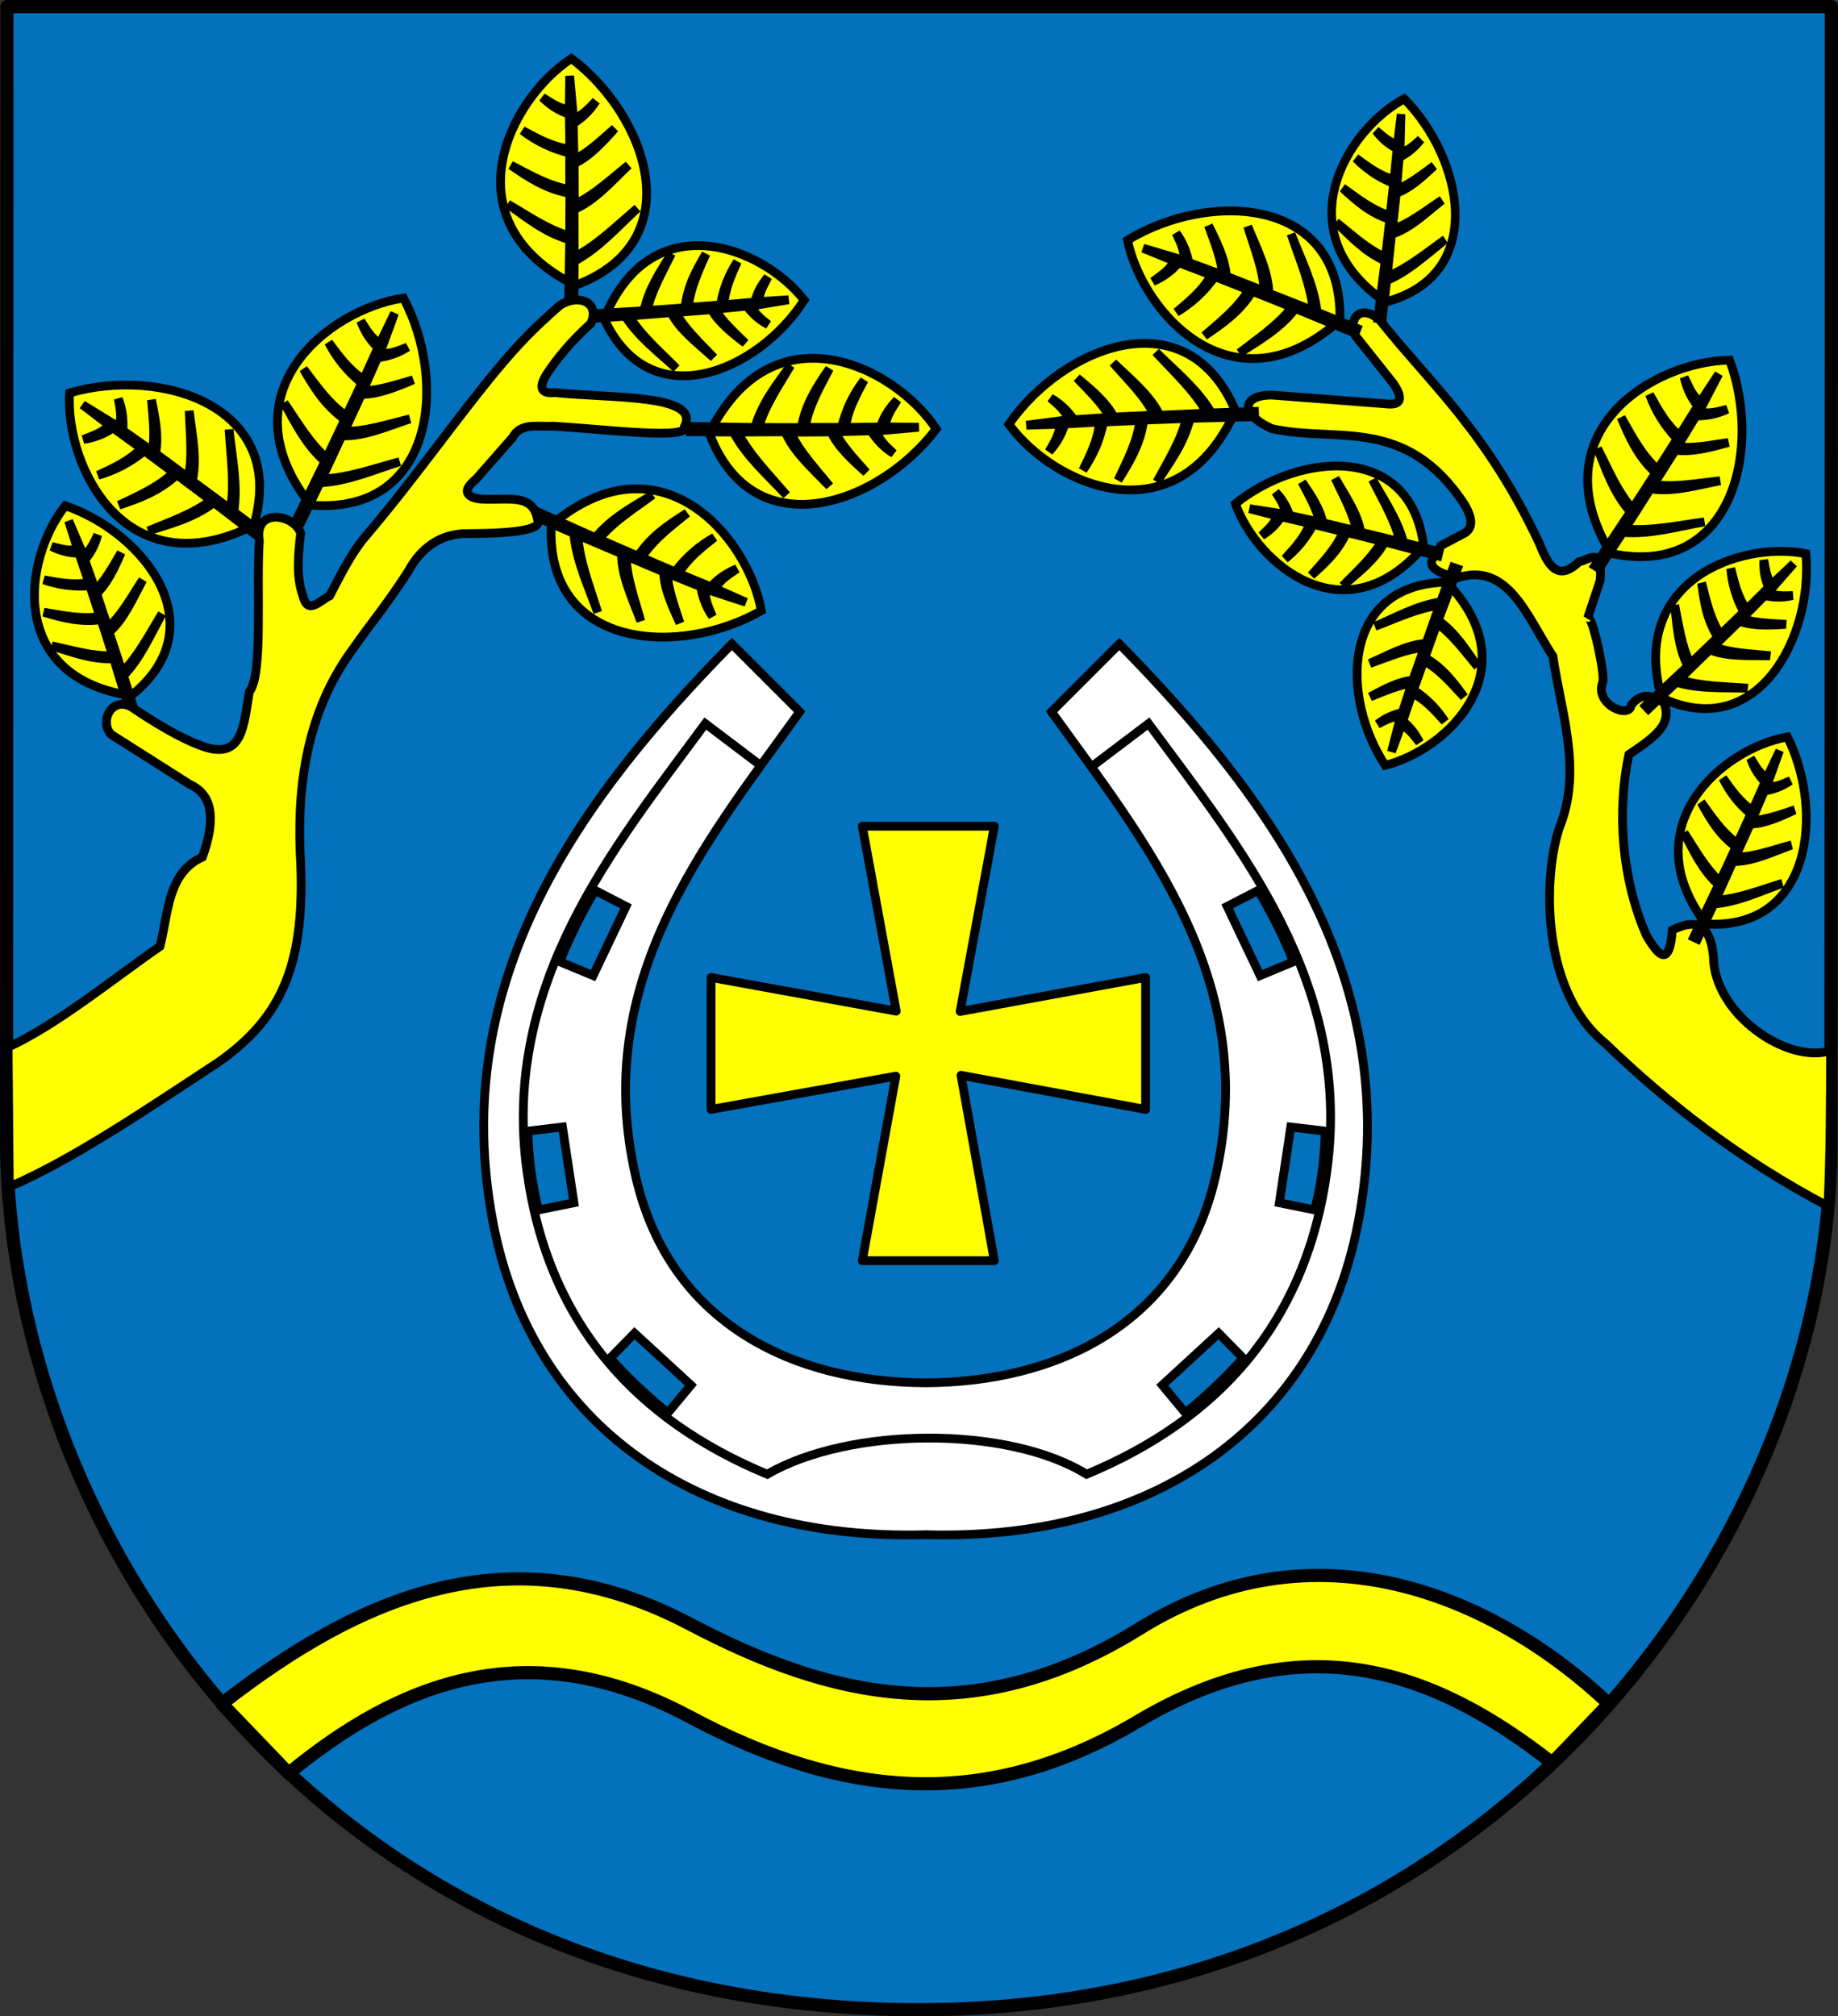 <?xml version="1.0" encoding="UTF-8" standalone="no"?>
<!-- Created with Inkscape (http://www.inkscape.org/) -->
<svg
   xmlns:dc="http://purl.org/dc/elements/1.1/"
   xmlns:cc="http://creativecommons.org/ns#"
   xmlns:rdf="http://www.w3.org/1999/02/22-rdf-syntax-ns#"
   xmlns:svg="http://www.w3.org/2000/svg"
   xmlns="http://www.w3.org/2000/svg"
   xmlns:sodipodi="http://sodipodi.sourceforge.net/DTD/sodipodi-0.dtd"
   xmlns:inkscape="http://www.inkscape.org/namespaces/inkscape"
   id="svg2"
   sodipodi:version="0.32"
   inkscape:version="0.46"
   width="741.679"
   height="813.596"
   version="1.0"
   sodipodi:docname="POL_gmina_Nowosolna_COA.svg"
   inkscape:output_extension="org.inkscape.output.svg.inkscape">
  <rect width="100%" height="100%" fill="#333333" stroke="none"/>
  <defs
     id="defs5">
    <inkscape:perspective
       sodipodi:type="inkscape:persp3d"
       inkscape:vp_x="0 : 526.18109 : 1"
       inkscape:vp_y="0 : 1000 : 0"
       inkscape:vp_z="744.09448 : 526.18109 : 1"
       inkscape:persp3d-origin="372.04724 : 350.78739 : 1"
       id="perspective9" />
    <inkscape:perspective
       id="perspective2514"
       inkscape:persp3d-origin="372.04724 : 350.78739 : 1"
       inkscape:vp_z="744.09448 : 526.18109 : 1"
       inkscape:vp_y="0 : 1000 : 0"
       inkscape:vp_x="0 : 526.18109 : 1"
       sodipodi:type="inkscape:persp3d" />
  </defs>
  <sodipodi:namedview
     inkscape:window-height="836"
     inkscape:window-width="1405"
     inkscape:pageshadow="2"
     inkscape:pageopacity="0.0"
     guidetolerance="10.0"
     gridtolerance="10.0"
     objecttolerance="10.0"
     borderopacity="1.0"
     bordercolor="#666666"
     pagecolor="#ffffff"
     id="base"
     showgrid="false"
     inkscape:zoom="0.74805348"
     inkscape:cx="373.56995"
     inkscape:cy="402.69574"
     inkscape:window-x="19"
     inkscape:window-y="1"
     inkscape:current-layer="svg2" />
  <g
     id="g3532"
     transform="translate(-379.477,358.668)">
    <g
       id="g3331">
      <g
         transform="translate(393.173,-304.232)"
         id="layer1"
         inkscape:label="Layer 1"
         style="stroke:#ffff00;stroke-opacity:1">
        <path
           style="fill:#0371bc;fill-opacity:1;fill-rule:nonzero;stroke:#000000;stroke-width:5.315;stroke-linecap:round;stroke-linejoin:round;stroke-miterlimit:4;stroke-dasharray:none;stroke-dashoffset:0;stroke-opacity:1"
           d="M -10.894,-51.778 L -11.039,407.94 L -11.034,408.354 C -9.105,566.714 117.279,756.512 357.2,756.503 C 587.831,756.494 724.181,568.508 725.144,407.94 L 725.325,-51.778 L -10.894,-51.778 z"
           id="path3405"
           sodipodi:nodetypes="ccssccc" />
      </g>
      <g
         id="g3322"
         style="stroke:#000000;stroke-width:3.543;stroke-miterlimit:4;stroke-dasharray:none;stroke-opacity:1"
         transform="translate(777.749,0)">
        <path
           id="rect3276"
           d="M -50.312,-25.281 L -36.625,49.344 L -111.344,35.75 L -111.344,89 L -36.781,75.562 L -50.312,150.031 L 2.969,150.031 L -10.5,75.219 L 64,89 L 64,35.75 L -10.844,49.469 L 2.969,-25.281 L -50.312,-25.281 z"
           style="fill:#ffff00;fill-opacity:1;fill-rule:nonzero;stroke:#000000;stroke-width:3.543;stroke-linecap:round;stroke-linejoin:round;stroke-miterlimit:4;stroke-dasharray:none;stroke-opacity:1" />
        <path
           d="M -24.769,260.602 C 67.14,263.201 134.185,216.638 149.81,134.447 C 168.363,36.857 114.559,-36.592 53.409,-98.821 L 26.035,-71.448 C 64.258,-18.311 110.565,37.452 92.088,116.595 C 78.242,175.903 27.901,199.096 -24.769,199.31 C -77.44,199.096 -127.781,175.903 -141.627,116.595 C -160.104,37.452 -113.796,-18.311 -75.574,-71.448 L -102.947,-98.821 C -164.098,-36.592 -217.902,36.857 -199.349,134.447 C -183.723,216.638 -116.679,263.201 -24.769,260.602 z M -185.251,97.747 L -171.308,96.096 L -166.692,126.661 L -180.974,129.564 C -183.563,119.518 -184.981,108.62 -185.251,97.747 z M -158.132,0.634 L -145.654,7.07 L -158.94,34.982 L -172.399,29.392 C -168.406,19.447 -163.567,9.651 -158.132,0.634 z M -152.056,189.346 L -142.229,179.319 L -119.471,200.238 L -128.778,211.453 C -137.105,204.707 -145.04,197.197 -152.056,189.346 z M 136.526,97.747 L 122.584,96.096 L 117.968,126.661 L 132.25,129.564 C 134.838,119.518 136.257,108.62 136.526,97.747 z M 109.408,0.634 L 96.93,7.07 L 110.215,34.982 L 123.675,29.392 C 119.681,19.447 114.843,9.651 109.408,0.634 z M 103.332,189.346 L 93.505,179.319 L 70.746,200.238 L 80.053,211.453 C 88.38,204.707 96.316,197.197 103.332,189.346 z"
           style="fill:#ffffff;fill-opacity:1;fill-rule:evenodd;stroke:#000000;stroke-width:3.543;stroke-linecap:butt;stroke-linejoin:miter;stroke-miterlimit:4;stroke-dasharray:none;stroke-opacity:1"
           id="path3282" />
        <path
           sodipodi:nodetypes="ccsccscc"
           d="M 43.166,-50.025 L 65.184,-66.687 C 101.633,-17.187 147.455,37.619 137.187,113.62 C 128.838,175.415 92.982,214.286 40.19,236.205 C 8.461,216.54 -55.356,216.928 -88.666,236.205 C -141.457,214.286 -177.313,175.415 -185.662,113.62 C -195.931,37.619 -150.108,-17.187 -113.659,-66.687 L -91.641,-50.025"
           style="fill:none;fill-opacity:0.75;fill-rule:evenodd;stroke:#000000;stroke-width:3.543;stroke-linecap:butt;stroke-linejoin:miter;stroke-miterlimit:4;stroke-dasharray:none;stroke-opacity:1"
           id="path3307" />
      </g>
      <g
         style="fill:none;stroke:#ffff00;stroke-opacity:1"
         inkscape:label="Layer 1"
         id="g3327"
         transform="translate(-379.072,-304.232)">
        <path
           sodipodi:nodetypes="ccssccssc"
           id="path3329"
           d="M 848.067,633.057 L 875.037,661.126 C 919.154,624.812 971.348,603.225 1036.923,638.334 C 1099.997,672.103 1157.677,675.853 1217.711,640.159 C 1285.219,600.02 1337.966,620.162 1384.902,656.937 L 1407.803,633.089 C 1359.853,588.038 1288.053,559.354 1218.432,602.691 C 1151.11,644.597 1093.517,630.685 1036.889,600.855 C 964.707,562.832 903.831,589.629 848.067,633.057 z"
           style="fill:#ffff00;fill-opacity:1;fill-rule:nonzero;stroke:#000000;stroke-width:5.315;stroke-linecap:round;stroke-linejoin:round;stroke-miterlimit:4;stroke-dasharray:none;stroke-dashoffset:0;stroke-opacity:1" />
      </g>
    </g>
    <g
       transform="translate(774.687,0)"
       id="g3483">
      <g
         id="g3347"
         style="stroke-width:3.543;stroke-miterlimit:4;stroke-dasharray:none">
        <path
           sodipodi:nodetypes="ccc"
           id="path3343"
           d="M -163.042,-243.515 C -115.916,-261.195 -134.212,-312.165 -164.648,-335.076 C -190.324,-318.066 -214.156,-269.128 -163.042,-243.515 z"
           style="fill:#ffff00;fill-opacity:1;fill-rule:evenodd;stroke:#000000;stroke-width:3.543;stroke-linecap:butt;stroke-linejoin:miter;stroke-miterlimit:4;stroke-dasharray:none;stroke-opacity:1" />
        <path
           sodipodi:nodetypes="cccccccccccccccccccccccccccc"
           id="path3345"
           d="M -165.755,-235.859 L -165.331,-261.93 C -175.322,-264.806 -182.605,-270.84 -190.343,-276.344 C -182.172,-271.535 -174.241,-266.008 -165.331,-263.414 L -165.26,-280.654 C -174.972,-282.418 -182.056,-287.184 -189.071,-292.029 C -181.372,-288 -173.783,-283.587 -165.328,-282.205 L -165.331,-296.904 C -172.73,-298.695 -178.977,-301.868 -184.408,-306.019 C -178.392,-302.789 -172.445,-299.423 -165.283,-298.485 L -165.473,-312.589 C -170.254,-314.158 -173.527,-316.631 -176.353,-319.372 C -173.003,-317.362 -169.958,-314.943 -165.492,-314.42 L -165.331,-328.063 L -163.803,-310.865 C -160.263,-311.914 -157.507,-314.923 -154.733,-317.889 C -157.56,-313.44 -160.702,-310.882 -163.919,-308.774 L -163.565,-294.219 C -157.804,-297.068 -152.487,-302.134 -147.102,-306.867 C -152.291,-301.032 -157.532,-295.407 -163.494,-292.665 L -163.424,-276.273 C -155.56,-279.767 -148.726,-286.348 -141.591,-292.029 C -148.656,-285.292 -155.389,-277.556 -163.565,-274.153 L -163.495,-254.936 C -154.114,-259.75 -146.274,-267.645 -137.988,-274.648 C -146.154,-267.108 -153.515,-258.603 -163.495,-253.24 L -163.636,-235.859 L -165.755,-235.859 z"
           style="fill:#000000;fill-opacity:1;fill-rule:evenodd;stroke:#000000;stroke-width:3.543;stroke-linecap:butt;stroke-linejoin:miter;stroke-miterlimit:4;stroke-dasharray:none;stroke-opacity:1" />
      </g>
      <g
         id="g3351"
         transform="matrix(1.3498688e-3,1,-1,1.3498688e-3,-352.282,-20.49)"
         style="stroke-width:3.543;stroke-miterlimit:4;stroke-dasharray:none">
        <path
           style="fill:#ffff00;fill-opacity:1;fill-rule:evenodd;stroke:#000000;stroke-width:3.543;stroke-linecap:butt;stroke-linejoin:miter;stroke-miterlimit:4;stroke-dasharray:none;stroke-opacity:1"
           d="M -163.042,-243.515 C -115.916,-261.195 -134.212,-312.165 -164.648,-335.076 C -190.324,-318.066 -214.156,-269.128 -163.042,-243.515 z"
           id="path3353"
           sodipodi:nodetypes="ccc" />
        <path
           style="fill:#000000;fill-opacity:1;fill-rule:evenodd;stroke:#000000;stroke-width:3.543;stroke-linecap:butt;stroke-linejoin:miter;stroke-miterlimit:4;stroke-dasharray:none;stroke-opacity:1"
           d="M -165.755,-235.859 L -165.331,-261.93 C -175.322,-264.806 -182.605,-270.84 -190.343,-276.344 C -182.172,-271.535 -174.241,-266.008 -165.331,-263.414 L -165.26,-280.654 C -174.972,-282.418 -182.056,-287.184 -189.071,-292.029 C -181.372,-288 -173.783,-283.587 -165.328,-282.205 L -165.331,-296.904 C -172.73,-298.695 -178.977,-301.868 -184.408,-306.019 C -178.392,-302.789 -172.445,-299.423 -165.283,-298.485 L -165.473,-312.589 C -170.254,-314.158 -173.527,-316.631 -176.353,-319.372 C -173.003,-317.362 -169.958,-314.943 -165.492,-314.42 L -165.331,-328.063 L -163.803,-310.865 C -160.263,-311.914 -157.507,-314.923 -154.733,-317.889 C -157.56,-313.44 -160.702,-310.882 -163.919,-308.774 L -163.565,-294.219 C -157.804,-297.068 -152.487,-302.134 -147.102,-306.867 C -152.291,-301.032 -157.532,-295.407 -163.494,-292.665 L -163.424,-276.273 C -155.56,-279.767 -148.726,-286.348 -141.591,-292.029 C -148.656,-285.292 -155.389,-277.556 -163.565,-274.153 L -163.495,-254.936 C -154.114,-259.75 -146.274,-267.645 -137.988,-274.648 C -146.154,-267.108 -153.515,-258.603 -163.495,-253.24 L -163.636,-235.859 L -165.755,-235.859 z"
           id="path3355"
           sodipodi:nodetypes="cccccccccccccccccccccccccccc" />
      </g>
      <g
         transform="matrix(-0.394,0.919,-0.919,-0.394,-460.797,-92.957)"
         id="g3357"
         style="stroke-width:3.543;stroke-miterlimit:4;stroke-dasharray:none">
        <path
           sodipodi:nodetypes="ccc"
           id="path3359"
           d="M -163.042,-243.515 C -115.916,-261.195 -134.212,-312.165 -164.648,-335.076 C -190.324,-318.066 -214.156,-269.128 -163.042,-243.515 z"
           style="fill:#ffff00;fill-opacity:1;fill-rule:evenodd;stroke:#000000;stroke-width:3.543;stroke-linecap:butt;stroke-linejoin:miter;stroke-miterlimit:4;stroke-dasharray:none;stroke-opacity:1" />
        <path
           sodipodi:nodetypes="cccccccccccccccccccccccccccc"
           id="path3361"
           d="M -165.755,-235.859 L -165.331,-261.93 C -175.322,-264.806 -182.605,-270.84 -190.343,-276.344 C -182.172,-271.535 -174.241,-266.008 -165.331,-263.414 L -165.26,-280.654 C -174.972,-282.418 -182.056,-287.184 -189.071,-292.029 C -181.372,-288 -173.783,-283.587 -165.328,-282.205 L -165.331,-296.904 C -172.73,-298.695 -178.977,-301.868 -184.408,-306.019 C -178.392,-302.789 -172.445,-299.423 -165.283,-298.485 L -165.473,-312.589 C -170.254,-314.158 -173.527,-316.631 -176.353,-319.372 C -173.003,-317.362 -169.958,-314.943 -165.492,-314.42 L -165.331,-328.063 L -163.803,-310.865 C -160.263,-311.914 -157.507,-314.923 -154.733,-317.889 C -157.56,-313.44 -160.702,-310.882 -163.919,-308.774 L -163.565,-294.219 C -157.804,-297.068 -152.487,-302.134 -147.102,-306.867 C -152.291,-301.032 -157.532,-295.407 -163.494,-292.665 L -163.424,-276.273 C -155.56,-279.767 -148.726,-286.348 -141.591,-292.029 C -148.656,-285.292 -155.389,-277.556 -163.565,-274.153 L -163.495,-254.936 C -154.114,-259.75 -146.274,-267.645 -137.988,-274.648 C -146.154,-267.108 -153.515,-258.603 -163.495,-253.24 L -163.636,-235.859 L -165.755,-235.859 z"
           style="fill:#000000;fill-opacity:1;fill-rule:evenodd;stroke:#000000;stroke-width:3.543;stroke-linecap:butt;stroke-linejoin:miter;stroke-miterlimit:4;stroke-dasharray:none;stroke-opacity:1" />
      </g>
      <g
         id="g3363"
         transform="matrix(0.905,0.425,-0.425,0.905,-225.778,134.823)"
         style="stroke-width:3.543;stroke-miterlimit:4;stroke-dasharray:none">
        <path
           style="fill:#ffff00;fill-opacity:1;fill-rule:evenodd;stroke:#000000;stroke-width:3.543;stroke-linecap:butt;stroke-linejoin:miter;stroke-miterlimit:4;stroke-dasharray:none;stroke-opacity:1"
           d="M -163.042,-243.515 C -115.916,-261.195 -134.212,-312.165 -164.648,-335.076 C -190.324,-318.066 -214.156,-269.128 -163.042,-243.515 z"
           id="path3365"
           sodipodi:nodetypes="ccc" />
        <path
           style="fill:#000000;fill-opacity:1;fill-rule:evenodd;stroke:#000000;stroke-width:3.543;stroke-linecap:butt;stroke-linejoin:miter;stroke-miterlimit:4;stroke-dasharray:none;stroke-opacity:1"
           d="M -165.755,-235.859 L -165.331,-261.93 C -175.322,-264.806 -182.605,-270.84 -190.343,-276.344 C -182.172,-271.535 -174.241,-266.008 -165.331,-263.414 L -165.26,-280.654 C -174.972,-282.418 -182.056,-287.184 -189.071,-292.029 C -181.372,-288 -173.783,-283.587 -165.328,-282.205 L -165.331,-296.904 C -172.73,-298.695 -178.977,-301.868 -184.408,-306.019 C -178.392,-302.789 -172.445,-299.423 -165.283,-298.485 L -165.473,-312.589 C -170.254,-314.158 -173.527,-316.631 -176.353,-319.372 C -173.003,-317.362 -169.958,-314.943 -165.492,-314.42 L -165.331,-328.063 L -163.803,-310.865 C -160.263,-311.914 -157.507,-314.923 -154.733,-317.889 C -157.56,-313.44 -160.702,-310.882 -163.919,-308.774 L -163.565,-294.219 C -157.804,-297.068 -152.487,-302.134 -147.102,-306.867 C -152.291,-301.032 -157.532,-295.407 -163.494,-292.665 L -163.424,-276.273 C -155.56,-279.767 -148.726,-286.348 -141.591,-292.029 C -148.656,-285.292 -155.389,-277.556 -163.565,-274.153 L -163.495,-254.936 C -154.114,-259.75 -146.274,-267.645 -137.988,-274.648 C -146.154,-267.108 -153.515,-258.603 -163.495,-253.24 L -163.636,-235.859 L -165.755,-235.859 z"
           id="path3367"
           sodipodi:nodetypes="cccccccccccccccccccccccccccc" />
      </g>
      <g
         transform="matrix(0.597,-0.802,0.802,0.597,-0.137,-132.108)"
         id="g3369"
         style="stroke-width:3.543;stroke-miterlimit:4;stroke-dasharray:none">
        <path
           sodipodi:nodetypes="ccc"
           id="path3371"
           d="M -163.042,-243.515 C -115.916,-261.195 -134.212,-312.165 -164.648,-335.076 C -190.324,-318.066 -214.156,-269.128 -163.042,-243.515 z"
           style="fill:#ffff00;fill-opacity:1;fill-rule:evenodd;stroke:#000000;stroke-width:3.543;stroke-linecap:butt;stroke-linejoin:miter;stroke-miterlimit:4;stroke-dasharray:none;stroke-opacity:1" />
        <path
           sodipodi:nodetypes="cccccccccccccccccccccccccccc"
           id="path3373"
           d="M -165.755,-235.859 L -165.331,-261.93 C -175.322,-264.806 -182.605,-270.84 -190.343,-276.344 C -182.172,-271.535 -174.241,-266.008 -165.331,-263.414 L -165.26,-280.654 C -174.972,-282.418 -182.056,-287.184 -189.071,-292.029 C -181.372,-288 -173.783,-283.587 -165.328,-282.205 L -165.331,-296.904 C -172.73,-298.695 -178.977,-301.868 -184.408,-306.019 C -178.392,-302.789 -172.445,-299.423 -165.283,-298.485 L -165.473,-312.589 C -170.254,-314.158 -173.527,-316.631 -176.353,-319.372 C -173.003,-317.362 -169.958,-314.943 -165.492,-314.42 L -165.331,-328.063 L -163.803,-310.865 C -160.263,-311.914 -157.507,-314.923 -154.733,-317.889 C -157.56,-313.44 -160.702,-310.882 -163.919,-308.774 L -163.565,-294.219 C -157.804,-297.068 -152.487,-302.134 -147.102,-306.867 C -152.291,-301.032 -157.532,-295.407 -163.494,-292.665 L -163.424,-276.273 C -155.56,-279.767 -148.726,-286.348 -141.591,-292.029 C -148.656,-285.292 -155.389,-277.556 -163.565,-274.153 L -163.495,-254.936 C -154.114,-259.75 -146.274,-267.645 -137.988,-274.648 C -146.154,-267.108 -153.515,-258.603 -163.495,-253.24 L -163.636,-235.859 L -165.755,-235.859 z"
           style="fill:#000000;fill-opacity:1;fill-rule:evenodd;stroke:#000000;stroke-width:3.543;stroke-linecap:butt;stroke-linejoin:miter;stroke-miterlimit:4;stroke-dasharray:none;stroke-opacity:1" />
      </g>
      <g
         id="g3375"
         transform="matrix(0.842,-0.275,0.275,0.842,-138.08,82.253)"
         style="stroke-width:4.003;stroke-miterlimit:4;stroke-dasharray:none">
        <path
           style="fill:#ffff00;fill-opacity:1;fill-rule:evenodd;stroke:#000000;stroke-width:4.003;stroke-linecap:butt;stroke-linejoin:miter;stroke-miterlimit:4;stroke-dasharray:none;stroke-opacity:1"
           d="M -163.042,-243.515 C -115.916,-261.195 -134.212,-312.165 -164.648,-335.076 C -190.324,-318.066 -214.156,-269.128 -163.042,-243.515 z"
           id="path3377"
           sodipodi:nodetypes="ccc" />
        <path
           style="fill:#000000;fill-opacity:1;fill-rule:evenodd;stroke:#000000;stroke-width:4.003;stroke-linecap:butt;stroke-linejoin:miter;stroke-miterlimit:4;stroke-dasharray:none;stroke-opacity:1"
           d="M -165.755,-235.859 L -165.331,-261.93 C -175.322,-264.806 -182.605,-270.84 -190.343,-276.344 C -182.172,-271.535 -174.241,-266.008 -165.331,-263.414 L -165.26,-280.654 C -174.972,-282.418 -182.056,-287.184 -189.071,-292.029 C -181.372,-288 -173.783,-283.587 -165.328,-282.205 L -165.331,-296.904 C -172.73,-298.695 -178.977,-301.868 -184.408,-306.019 C -178.392,-302.789 -172.445,-299.423 -165.283,-298.485 L -165.473,-312.589 C -170.254,-314.158 -173.527,-316.631 -176.353,-319.372 C -173.003,-317.362 -169.958,-314.943 -165.492,-314.42 L -165.331,-328.063 L -163.803,-310.865 C -160.263,-311.914 -157.507,-314.923 -154.733,-317.889 C -157.56,-313.44 -160.702,-310.882 -163.919,-308.774 L -163.565,-294.219 C -157.804,-297.068 -152.487,-302.134 -147.102,-306.867 C -152.291,-301.032 -157.532,-295.407 -163.494,-292.665 L -163.424,-276.273 C -155.56,-279.767 -148.726,-286.348 -141.591,-292.029 C -148.656,-285.292 -155.389,-277.556 -163.565,-274.153 L -163.495,-254.936 C -154.114,-259.75 -146.274,-267.645 -137.988,-274.648 C -146.154,-267.108 -153.515,-258.603 -163.495,-253.24 L -163.636,-235.859 L -165.755,-235.859 z"
           id="path3379"
           sodipodi:nodetypes="cccccccccccccccccccccccccccc" />
      </g>
      <g
         transform="matrix(6.708161e-2,0.883,-0.883,6.708161e-2,-355.526,-69.711)"
         id="g3381"
         style="stroke-width:4.003;stroke-miterlimit:4;stroke-dasharray:none">
        <path
           sodipodi:nodetypes="ccc"
           id="path3383"
           d="M -163.042,-243.515 C -115.916,-261.195 -134.212,-312.165 -164.648,-335.076 C -190.324,-318.066 -214.156,-269.128 -163.042,-243.515 z"
           style="fill:#ffff00;fill-opacity:1;fill-rule:evenodd;stroke:#000000;stroke-width:4.003;stroke-linecap:butt;stroke-linejoin:miter;stroke-miterlimit:4;stroke-dasharray:none;stroke-opacity:1" />
        <path
           sodipodi:nodetypes="cccccccccccccccccccccccccccc"
           id="path3385"
           d="M -165.755,-235.859 L -165.331,-261.93 C -175.322,-264.806 -182.605,-270.84 -190.343,-276.344 C -182.172,-271.535 -174.241,-266.008 -165.331,-263.414 L -165.26,-280.654 C -174.972,-282.418 -182.056,-287.184 -189.071,-292.029 C -181.372,-288 -173.783,-283.587 -165.328,-282.205 L -165.331,-296.904 C -172.73,-298.695 -178.977,-301.868 -184.408,-306.019 C -178.392,-302.789 -172.445,-299.423 -165.283,-298.485 L -165.473,-312.589 C -170.254,-314.158 -173.527,-316.631 -176.353,-319.372 C -173.003,-317.362 -169.958,-314.943 -165.492,-314.42 L -165.331,-328.063 L -163.803,-310.865 C -160.263,-311.914 -157.507,-314.923 -154.733,-317.889 C -157.56,-313.44 -160.702,-310.882 -163.919,-308.774 L -163.565,-294.219 C -157.804,-297.068 -152.487,-302.134 -147.102,-306.867 C -152.291,-301.032 -157.532,-295.407 -163.494,-292.665 L -163.424,-276.273 C -155.56,-279.767 -148.726,-286.348 -141.591,-292.029 C -148.656,-285.292 -155.389,-277.556 -163.565,-274.153 L -163.495,-254.936 C -154.114,-259.75 -146.274,-267.645 -137.988,-274.648 C -146.154,-267.108 -153.515,-258.603 -163.495,-253.24 L -163.636,-235.859 L -165.755,-235.859 z"
           style="fill:#000000;fill-opacity:1;fill-rule:evenodd;stroke:#000000;stroke-width:4.003;stroke-linecap:butt;stroke-linejoin:miter;stroke-miterlimit:4;stroke-dasharray:none;stroke-opacity:1" />
      </g>
      <path
         style="fill:#ffff00;fill-opacity:1;fill-rule:evenodd;stroke:#000000;stroke-width:3.543;stroke-linecap:butt;stroke-linejoin:miter;stroke-miterlimit:4;stroke-dasharray:none;stroke-opacity:1"
         d="M -391.45,120.228 C -365.712,109.261 -334.316,87.786 -307.224,70.051 C -281.393,51.93 -271.463,30.194 -274.108,-14.88 C -275.29,-45.475 -270.084,-73.77 -252.266,-97.525 C -245.655,-107.136 -239.874,-113.603 -230.512,-128.07 C -225.597,-137.305 -217.692,-143.405 -206.691,-143.343 C -185.919,-143.434 -176.264,-145.141 -178.301,-149.034 C -180.181,-159.767 -189.998,-156.7 -200.758,-157.274 C -204.784,-157.488 -210.465,-159.455 -203.044,-165.426 L -188.299,-182.215 C -185.175,-188.281 -178.018,-186.28 -172.082,-186.72 C -149.325,-185.32 -116.26,-181.057 -118.926,-186.72 C -112.651,-199.681 -148.51,-197.891 -171.181,-200.234 C -177.541,-199.627 -177.534,-202.735 -174.785,-207.441 C -170.41,-214.022 -164.934,-220.824 -156.765,-228.163 C -152.818,-237.24 -162.45,-240.077 -169.379,-235.371 C -179.743,-226.215 -185.433,-220.524 -194.324,-209.88 C -210.361,-190.679 -227.948,-165.449 -247.528,-142.445 C -253.852,-135.016 -257.944,-126.23 -262.177,-118.247 C -266.207,-116.255 -271.079,-110.34 -272.988,-118.247 C -275.671,-125.703 -274.955,-134.518 -273.889,-143.474 C -276.311,-151.099 -292.735,-154.176 -290.567,-140.485 C -291.85,-121.017 -288.959,-86.396 -294.611,-79.506 C -296.847,-66.089 -297.264,-52.898 -311.729,-56.983 C -318.735,-59.112 -328.221,-64.075 -340.56,-72.299 C -349.179,-79.145 -355.507,-68.221 -350.47,-62.388 L -318.695,-42.194 C -308.181,-37.511 -308.843,-25.88 -313.531,-12.836 C -327.608,-6.404 -327.246,9.654 -330.649,23.202 C -349.855,36.504 -372.048,54.718 -391.943,63.882 L -391.45,120.228 z"
         id="path3341"
         sodipodi:nodetypes="cccccccsccccccccssccccccccccccc" />
      <path
         style="fill:#ffff00;fill-opacity:1;fill-rule:evenodd;stroke:#000000;stroke-width:3.543;stroke-linecap:butt;stroke-linejoin:miter;stroke-miterlimit:4;stroke-dasharray:none;stroke-opacity:1"
         d="M 342.423,128.048 C 343.383,106.046 343.436,86.054 343.461,65.297 C 326.132,70.79 296.271,50.592 296.187,27.144 C 294.638,12.506 287.808,12.654 279.621,16.602 C 278.494,31.595 274.187,27.508 269.078,18.61 C 259.338,-3.749 257.136,-30.491 262.05,-54.182 C 272.004,-60.98 280.075,-66.23 276.107,-75.267 C 271.756,-77.899 267.405,-79.554 263.054,-74.263 C 262.453,-68.251 248.076,-74.508 251.508,-83.299 C 252.649,-86.22 247.227,-111.147 245.484,-109.403 L 250.504,-124.464 C 251.633,-138.895 245.808,-132.464 241.97,-131.994 C 233.262,-123.607 229.344,-130.786 225.905,-139.524 C 204.665,-184.563 182.791,-202.93 161.648,-229.384 C 154.08,-236.321 148.632,-230.286 151.608,-223.36 L 167.17,-203.782 C 170.935,-198.019 170.587,-194.827 163.656,-195.749 L 117.973,-199.263 C 105.12,-199.192 105.83,-191.098 117.973,-185.709 C 144.255,-179.811 171.925,-191.269 195.785,-155.086 C 198.648,-150.092 199.587,-145.868 195.785,-143.54 L 186.246,-138.52 C 184.568,-134.169 175.773,-129.818 192.773,-125.468 C 213.336,-132.201 220.973,-109.852 231.427,-93.841 C 234.706,-71.585 242.787,-49.329 234.942,-27.073 C 227.762,-9.813 224.996,39.968 252.512,62.285 C 277.556,86.41 306.737,109.244 342.423,128.048 z"
         id="path3411"
         sodipodi:nodetypes="ccccccccscccccccccccccccccc" />
      <g
         id="g3435"
         transform="matrix(0.842,0.539,-0.539,0.842,260.752,157.533)"
         style="stroke-width:3.543;stroke-miterlimit:4;stroke-dasharray:none">
        <path
           style="fill:#ffff00;fill-opacity:1;fill-rule:evenodd;stroke:#000000;stroke-width:3.543;stroke-linecap:butt;stroke-linejoin:miter;stroke-miterlimit:4;stroke-dasharray:none;stroke-opacity:1"
           d="M -163.042,-243.515 C -115.916,-261.195 -134.212,-312.165 -164.648,-335.076 C -190.324,-318.066 -214.156,-269.128 -163.042,-243.515 z"
           id="path3437"
           sodipodi:nodetypes="ccc" />
        <path
           style="fill:#000000;fill-opacity:1;fill-rule:evenodd;stroke:#000000;stroke-width:3.543;stroke-linecap:butt;stroke-linejoin:miter;stroke-miterlimit:4;stroke-dasharray:none;stroke-opacity:1"
           d="M -165.755,-235.859 L -165.331,-261.93 C -175.322,-264.806 -182.605,-270.84 -190.343,-276.344 C -182.172,-271.535 -174.241,-266.008 -165.331,-263.414 L -165.26,-280.654 C -174.972,-282.418 -182.056,-287.184 -189.071,-292.029 C -181.372,-288 -173.783,-283.587 -165.328,-282.205 L -165.331,-296.904 C -172.73,-298.695 -178.977,-301.868 -184.408,-306.019 C -178.392,-302.789 -172.445,-299.423 -165.283,-298.485 L -165.473,-312.589 C -170.254,-314.158 -173.527,-316.631 -176.353,-319.372 C -173.003,-317.362 -169.958,-314.943 -165.492,-314.42 L -165.331,-328.063 L -163.803,-310.865 C -160.263,-311.914 -157.507,-314.923 -154.733,-317.889 C -157.56,-313.44 -160.702,-310.882 -163.919,-308.774 L -163.565,-294.219 C -157.804,-297.068 -152.487,-302.134 -147.102,-306.867 C -152.291,-301.032 -157.532,-295.407 -163.494,-292.665 L -163.424,-276.273 C -155.56,-279.767 -148.726,-286.348 -141.591,-292.029 C -148.656,-285.292 -155.389,-277.556 -163.565,-274.153 L -163.495,-254.936 C -154.114,-259.75 -146.274,-267.645 -137.988,-274.648 C -146.154,-267.108 -153.515,-258.603 -163.495,-253.24 L -163.636,-235.859 L -165.755,-235.859 z"
           id="path3439"
           sodipodi:nodetypes="cccccccccccccccccccccccccccc" />
      </g>
      <g
         transform="matrix(-4.1957689e-2,-0.999,0.999,-4.1957689e-2,339.746,-366.013)"
         id="g3441"
         style="stroke-width:3.543;stroke-miterlimit:4;stroke-dasharray:none">
        <path
           sodipodi:nodetypes="ccc"
           id="path3443"
           d="M -163.042,-243.515 C -115.916,-261.195 -134.212,-312.165 -164.648,-335.076 C -190.324,-318.066 -214.156,-269.128 -163.042,-243.515 z"
           style="fill:#ffff00;fill-opacity:1;fill-rule:evenodd;stroke:#000000;stroke-width:3.543;stroke-linecap:butt;stroke-linejoin:miter;stroke-miterlimit:4;stroke-dasharray:none;stroke-opacity:1" />
        <path
           sodipodi:nodetypes="cccccccccccccccccccccccccccc"
           id="path3445"
           d="M -165.755,-235.859 L -165.331,-261.93 C -175.322,-264.806 -182.605,-270.84 -190.343,-276.344 C -182.172,-271.535 -174.241,-266.008 -165.331,-263.414 L -165.26,-280.654 C -174.972,-282.418 -182.056,-287.184 -189.071,-292.029 C -181.372,-288 -173.783,-283.587 -165.328,-282.205 L -165.331,-296.904 C -172.73,-298.695 -178.977,-301.868 -184.408,-306.019 C -178.392,-302.789 -172.445,-299.423 -165.283,-298.485 L -165.473,-312.589 C -170.254,-314.158 -173.527,-316.631 -176.353,-319.372 C -173.003,-317.362 -169.958,-314.943 -165.492,-314.42 L -165.331,-328.063 L -163.803,-310.865 C -160.263,-311.914 -157.507,-314.923 -154.733,-317.889 C -157.56,-313.44 -160.702,-310.882 -163.919,-308.774 L -163.565,-294.219 C -157.804,-297.068 -152.487,-302.134 -147.102,-306.867 C -152.291,-301.032 -157.532,-295.407 -163.494,-292.665 L -163.424,-276.273 C -155.56,-279.767 -148.726,-286.348 -141.591,-292.029 C -148.656,-285.292 -155.389,-277.556 -163.565,-274.153 L -163.495,-254.936 C -154.114,-259.75 -146.274,-267.645 -137.988,-274.648 C -146.154,-267.108 -153.515,-258.603 -163.495,-253.24 L -163.636,-235.859 L -165.755,-235.859 z"
           style="fill:#000000;fill-opacity:1;fill-rule:evenodd;stroke:#000000;stroke-width:3.543;stroke-linecap:butt;stroke-linejoin:miter;stroke-miterlimit:4;stroke-dasharray:none;stroke-opacity:1" />
      </g>
      <g
         id="g3447"
         transform="matrix(0.368,-0.93,0.93,0.368,431.963,-291.552)"
         style="stroke-width:3.543;stroke-miterlimit:4;stroke-dasharray:none">
        <path
           style="fill:#ffff00;fill-opacity:1;fill-rule:evenodd;stroke:#000000;stroke-width:3.543;stroke-linecap:butt;stroke-linejoin:miter;stroke-miterlimit:4;stroke-dasharray:none;stroke-opacity:1"
           d="M -163.042,-243.515 C -115.916,-261.195 -134.212,-312.165 -164.648,-335.076 C -190.324,-318.066 -214.156,-269.128 -163.042,-243.515 z"
           id="path3449"
           sodipodi:nodetypes="ccc" />
        <path
           style="fill:#000000;fill-opacity:1;fill-rule:evenodd;stroke:#000000;stroke-width:3.543;stroke-linecap:butt;stroke-linejoin:miter;stroke-miterlimit:4;stroke-dasharray:none;stroke-opacity:1"
           d="M -165.755,-235.859 L -165.331,-261.93 C -175.322,-264.806 -182.605,-270.84 -190.343,-276.344 C -182.172,-271.535 -174.241,-266.008 -165.331,-263.414 L -165.26,-280.654 C -174.972,-282.418 -182.056,-287.184 -189.071,-292.029 C -181.372,-288 -173.783,-283.587 -165.328,-282.205 L -165.331,-296.904 C -172.73,-298.695 -178.977,-301.868 -184.408,-306.019 C -178.392,-302.789 -172.445,-299.423 -165.283,-298.485 L -165.473,-312.589 C -170.254,-314.158 -173.527,-316.631 -176.353,-319.372 C -173.003,-317.362 -169.958,-314.943 -165.492,-314.42 L -165.331,-328.063 L -163.803,-310.865 C -160.263,-311.914 -157.507,-314.923 -154.733,-317.889 C -157.56,-313.44 -160.702,-310.882 -163.919,-308.774 L -163.565,-294.219 C -157.804,-297.068 -152.487,-302.134 -147.102,-306.867 C -152.291,-301.032 -157.532,-295.407 -163.494,-292.665 L -163.424,-276.273 C -155.56,-279.767 -148.726,-286.348 -141.591,-292.029 C -148.656,-285.292 -155.389,-277.556 -163.565,-274.153 L -163.495,-254.936 C -154.114,-259.75 -146.274,-267.645 -137.988,-274.648 C -146.154,-267.108 -153.515,-258.603 -163.495,-253.24 L -163.636,-235.859 L -165.755,-235.859 z"
           id="path3451"
           sodipodi:nodetypes="cccccccccccccccccccccccccccc" />
      </g>
      <g
         transform="matrix(0.203,-0.826,0.826,0.203,413.514,-223.372)"
         id="g3453"
         style="stroke-width:4.165;stroke-miterlimit:4;stroke-dasharray:none">
        <path
           sodipodi:nodetypes="ccc"
           id="path3455"
           d="M -163.042,-243.515 C -115.916,-261.195 -134.212,-312.165 -164.648,-335.076 C -190.324,-318.066 -214.156,-269.128 -163.042,-243.515 z"
           style="fill:#ffff00;fill-opacity:1;fill-rule:evenodd;stroke:#000000;stroke-width:4.165;stroke-linecap:butt;stroke-linejoin:miter;stroke-miterlimit:4;stroke-dasharray:none;stroke-opacity:1" />
        <path
           sodipodi:nodetypes="cccccccccccccccccccccccccccc"
           id="path3457"
           d="M -165.755,-235.859 L -165.331,-261.93 C -175.322,-264.806 -182.605,-270.84 -190.343,-276.344 C -182.172,-271.535 -174.241,-266.008 -165.331,-263.414 L -165.26,-280.654 C -174.972,-282.418 -182.056,-287.184 -189.071,-292.029 C -181.372,-288 -173.783,-283.587 -165.328,-282.205 L -165.331,-296.904 C -172.73,-298.695 -178.977,-301.868 -184.408,-306.019 C -178.392,-302.789 -172.445,-299.423 -165.283,-298.485 L -165.473,-312.589 C -170.254,-314.158 -173.527,-316.631 -176.353,-319.372 C -173.003,-317.362 -169.958,-314.943 -165.492,-314.42 L -165.331,-328.063 L -163.803,-310.865 C -160.263,-311.914 -157.507,-314.923 -154.733,-317.889 C -157.56,-313.44 -160.702,-310.882 -163.919,-308.774 L -163.565,-294.219 C -157.804,-297.068 -152.487,-302.134 -147.102,-306.867 C -152.291,-301.032 -157.532,-295.407 -163.494,-292.665 L -163.424,-276.273 C -155.56,-279.767 -148.726,-286.348 -141.591,-292.029 C -148.656,-285.292 -155.389,-277.556 -163.565,-274.153 L -163.495,-254.936 C -154.114,-259.75 -146.274,-267.645 -137.988,-274.648 C -146.154,-267.108 -153.515,-258.603 -163.495,-253.24 L -163.636,-235.859 L -165.755,-235.859 z"
           style="fill:#000000;fill-opacity:1;fill-rule:evenodd;stroke:#000000;stroke-width:4.165;stroke-linecap:butt;stroke-linejoin:miter;stroke-miterlimit:4;stroke-dasharray:none;stroke-opacity:1" />
      </g>
      <g
         id="g3459"
         transform="matrix(-0.802,-0.285,0.285,-0.802,127.19,-365.513)"
         style="stroke-width:4.165;stroke-miterlimit:4;stroke-dasharray:none">
        <path
           style="fill:#ffff00;fill-opacity:1;fill-rule:evenodd;stroke:#000000;stroke-width:4.165;stroke-linecap:butt;stroke-linejoin:miter;stroke-miterlimit:4;stroke-dasharray:none;stroke-opacity:1"
           d="M -163.042,-243.515 C -115.916,-261.195 -134.212,-312.165 -164.648,-335.076 C -190.324,-318.066 -214.156,-269.128 -163.042,-243.515 z"
           id="path3461"
           sodipodi:nodetypes="ccc" />
        <path
           style="fill:#000000;fill-opacity:1;fill-rule:evenodd;stroke:#000000;stroke-width:4.165;stroke-linecap:butt;stroke-linejoin:miter;stroke-miterlimit:4;stroke-dasharray:none;stroke-opacity:1"
           d="M -165.755,-235.859 L -165.331,-261.93 C -175.322,-264.806 -182.605,-270.84 -190.343,-276.344 C -182.172,-271.535 -174.241,-266.008 -165.331,-263.414 L -165.26,-280.654 C -174.972,-282.418 -182.056,-287.184 -189.071,-292.029 C -181.372,-288 -173.783,-283.587 -165.328,-282.205 L -165.331,-296.904 C -172.73,-298.695 -178.977,-301.868 -184.408,-306.019 C -178.392,-302.789 -172.445,-299.423 -165.283,-298.485 L -165.473,-312.589 C -170.254,-314.158 -173.527,-316.631 -176.353,-319.372 C -173.003,-317.362 -169.958,-314.943 -165.492,-314.42 L -165.331,-328.063 L -163.803,-310.865 C -160.263,-311.914 -157.507,-314.923 -154.733,-317.889 C -157.56,-313.44 -160.702,-310.882 -163.919,-308.774 L -163.565,-294.219 C -157.804,-297.068 -152.487,-302.134 -147.102,-306.867 C -152.291,-301.032 -157.532,-295.407 -163.494,-292.665 L -163.424,-276.273 C -155.56,-279.767 -148.726,-286.348 -141.591,-292.029 C -148.656,-285.292 -155.389,-277.556 -163.565,-274.153 L -163.495,-254.936 C -154.114,-259.75 -146.274,-267.645 -137.988,-274.648 C -146.154,-267.108 -153.515,-258.603 -163.495,-253.24 L -163.636,-235.859 L -165.755,-235.859 z"
           id="path3463"
           sodipodi:nodetypes="cccccccccccccccccccccccccccc" />
      </g>
      <g
         transform="matrix(0.845,0.103,-9.7868527e-2,0.894,277.756,-2.283)"
         id="g3465"
         style="stroke-width:4.05;stroke-miterlimit:4;stroke-dasharray:none">
        <path
           sodipodi:nodetypes="ccc"
           id="path3467"
           d="M -163.042,-243.515 C -115.916,-261.195 -134.212,-312.165 -164.648,-335.076 C -190.324,-318.066 -214.156,-269.128 -163.042,-243.515 z"
           style="fill:#ffff00;fill-opacity:1;fill-rule:evenodd;stroke:#000000;stroke-width:4.05;stroke-linecap:butt;stroke-linejoin:miter;stroke-miterlimit:4;stroke-dasharray:none;stroke-opacity:1" />
        <path
           sodipodi:nodetypes="cccccccccccccccccccccccccccc"
           id="path3469"
           d="M -165.755,-235.859 L -165.331,-261.93 C -175.322,-264.806 -182.605,-270.84 -190.343,-276.344 C -182.172,-271.535 -174.241,-266.008 -165.331,-263.414 L -165.26,-280.654 C -174.972,-282.418 -182.056,-287.184 -189.071,-292.029 C -181.372,-288 -173.783,-283.587 -165.328,-282.205 L -165.331,-296.904 C -172.73,-298.695 -178.977,-301.868 -184.408,-306.019 C -178.392,-302.789 -172.445,-299.423 -165.283,-298.485 L -165.473,-312.589 C -170.254,-314.158 -173.527,-316.631 -176.353,-319.372 C -173.003,-317.362 -169.958,-314.943 -165.492,-314.42 L -165.331,-328.063 L -163.803,-310.865 C -160.263,-311.914 -157.507,-314.923 -154.733,-317.889 C -157.56,-313.44 -160.702,-310.882 -163.919,-308.774 L -163.565,-294.219 C -157.804,-297.068 -152.487,-302.134 -147.102,-306.867 C -152.291,-301.032 -157.532,-295.407 -163.494,-292.665 L -163.424,-276.273 C -155.56,-279.767 -148.726,-286.348 -141.591,-292.029 C -148.656,-285.292 -155.389,-277.556 -163.565,-274.153 L -163.495,-254.936 C -154.114,-259.75 -146.274,-267.645 -137.988,-274.648 C -146.154,-267.108 -153.515,-258.603 -163.495,-253.24 L -163.636,-235.859 L -165.755,-235.859 z"
           style="fill:#000000;fill-opacity:1;fill-rule:evenodd;stroke:#000000;stroke-width:4.05;stroke-linecap:butt;stroke-linejoin:miter;stroke-miterlimit:4;stroke-dasharray:none;stroke-opacity:1" />
      </g>
      <g
         id="g3471"
         transform="matrix(0.584,0.619,-0.646,0.625,213.207,176.103)"
         style="stroke-width:4.05;stroke-miterlimit:4;stroke-dasharray:none">
        <path
           style="fill:#ffff00;fill-opacity:1;fill-rule:evenodd;stroke:#000000;stroke-width:4.05;stroke-linecap:butt;stroke-linejoin:miter;stroke-miterlimit:4;stroke-dasharray:none;stroke-opacity:1"
           d="M -163.042,-243.515 C -115.916,-261.195 -134.212,-312.165 -164.648,-335.076 C -190.324,-318.066 -214.156,-269.128 -163.042,-243.515 z"
           id="path3473"
           sodipodi:nodetypes="ccc" />
        <path
           style="fill:#000000;fill-opacity:1;fill-rule:evenodd;stroke:#000000;stroke-width:4.05;stroke-linecap:butt;stroke-linejoin:miter;stroke-miterlimit:4;stroke-dasharray:none;stroke-opacity:1"
           d="M -165.755,-235.859 L -165.331,-261.93 C -175.322,-264.806 -182.605,-270.84 -190.343,-276.344 C -182.172,-271.535 -174.241,-266.008 -165.331,-263.414 L -165.26,-280.654 C -174.972,-282.418 -182.056,-287.184 -189.071,-292.029 C -181.372,-288 -173.783,-283.587 -165.328,-282.205 L -165.331,-296.904 C -172.73,-298.695 -178.977,-301.868 -184.408,-306.019 C -178.392,-302.789 -172.445,-299.423 -165.283,-298.485 L -165.473,-312.589 C -170.254,-314.158 -173.527,-316.631 -176.353,-319.372 C -173.003,-317.362 -169.958,-314.943 -165.492,-314.42 L -165.331,-328.063 L -163.803,-310.865 C -160.263,-311.914 -157.507,-314.923 -154.733,-317.889 C -157.56,-313.44 -160.702,-310.882 -163.919,-308.774 L -163.565,-294.219 C -157.804,-297.068 -152.487,-302.134 -147.102,-306.867 C -152.291,-301.032 -157.532,-295.407 -163.494,-292.665 L -163.424,-276.273 C -155.56,-279.767 -148.726,-286.348 -141.591,-292.029 C -148.656,-285.292 -155.389,-277.556 -163.565,-274.153 L -163.495,-254.936 C -154.114,-259.75 -146.274,-267.645 -137.988,-274.648 C -146.154,-267.108 -153.515,-258.603 -163.495,-253.24 L -163.636,-235.859 L -165.755,-235.859 z"
           id="path3475"
           sodipodi:nodetypes="cccccccccccccccccccccccccccc" />
      </g>
      <g
         transform="matrix(0.77,0.363,-0.373,0.818,327.852,272.548)"
         id="g3477"
         style="stroke-width:4.05;stroke-miterlimit:4;stroke-dasharray:none">
        <path
           sodipodi:nodetypes="ccc"
           id="path3479"
           d="M -163.042,-243.515 C -115.916,-261.195 -134.212,-312.165 -164.648,-335.076 C -190.324,-318.066 -214.156,-269.128 -163.042,-243.515 z"
           style="fill:#ffff00;fill-opacity:1;fill-rule:evenodd;stroke:#000000;stroke-width:4.05;stroke-linecap:butt;stroke-linejoin:miter;stroke-miterlimit:4;stroke-dasharray:none;stroke-opacity:1" />
        <path
           sodipodi:nodetypes="cccccccccccccccccccccccccccc"
           id="path3481"
           d="M -165.755,-235.859 L -165.331,-261.93 C -175.322,-264.806 -182.605,-270.84 -190.343,-276.344 C -182.172,-271.535 -174.241,-266.008 -165.331,-263.414 L -165.26,-280.654 C -174.972,-282.418 -182.056,-287.184 -189.071,-292.029 C -181.372,-288 -173.783,-283.587 -165.328,-282.205 L -165.331,-296.904 C -172.73,-298.695 -178.977,-301.868 -184.408,-306.019 C -178.392,-302.789 -172.445,-299.423 -165.283,-298.485 L -165.473,-312.589 C -170.254,-314.158 -173.527,-316.631 -176.353,-319.372 C -173.003,-317.362 -169.958,-314.943 -165.492,-314.42 L -165.331,-328.063 L -163.803,-310.865 C -160.263,-311.914 -157.507,-314.923 -154.733,-317.889 C -157.56,-313.44 -160.702,-310.882 -163.919,-308.774 L -163.565,-294.219 C -157.804,-297.068 -152.487,-302.134 -147.102,-306.867 C -152.291,-301.032 -157.532,-295.407 -163.494,-292.665 L -163.424,-276.273 C -155.56,-279.767 -148.726,-286.348 -141.591,-292.029 C -148.656,-285.292 -155.389,-277.556 -163.565,-274.153 L -163.495,-254.936 C -154.114,-259.75 -146.274,-267.645 -137.988,-274.648 C -146.154,-267.108 -153.515,-258.603 -163.495,-253.24 L -163.636,-235.859 L -165.755,-235.859 z"
           style="fill:#000000;fill-opacity:1;fill-rule:evenodd;stroke:#000000;stroke-width:4.05;stroke-linecap:butt;stroke-linejoin:miter;stroke-miterlimit:4;stroke-dasharray:none;stroke-opacity:1" />
      </g>
    </g>
  </g>
</svg>
